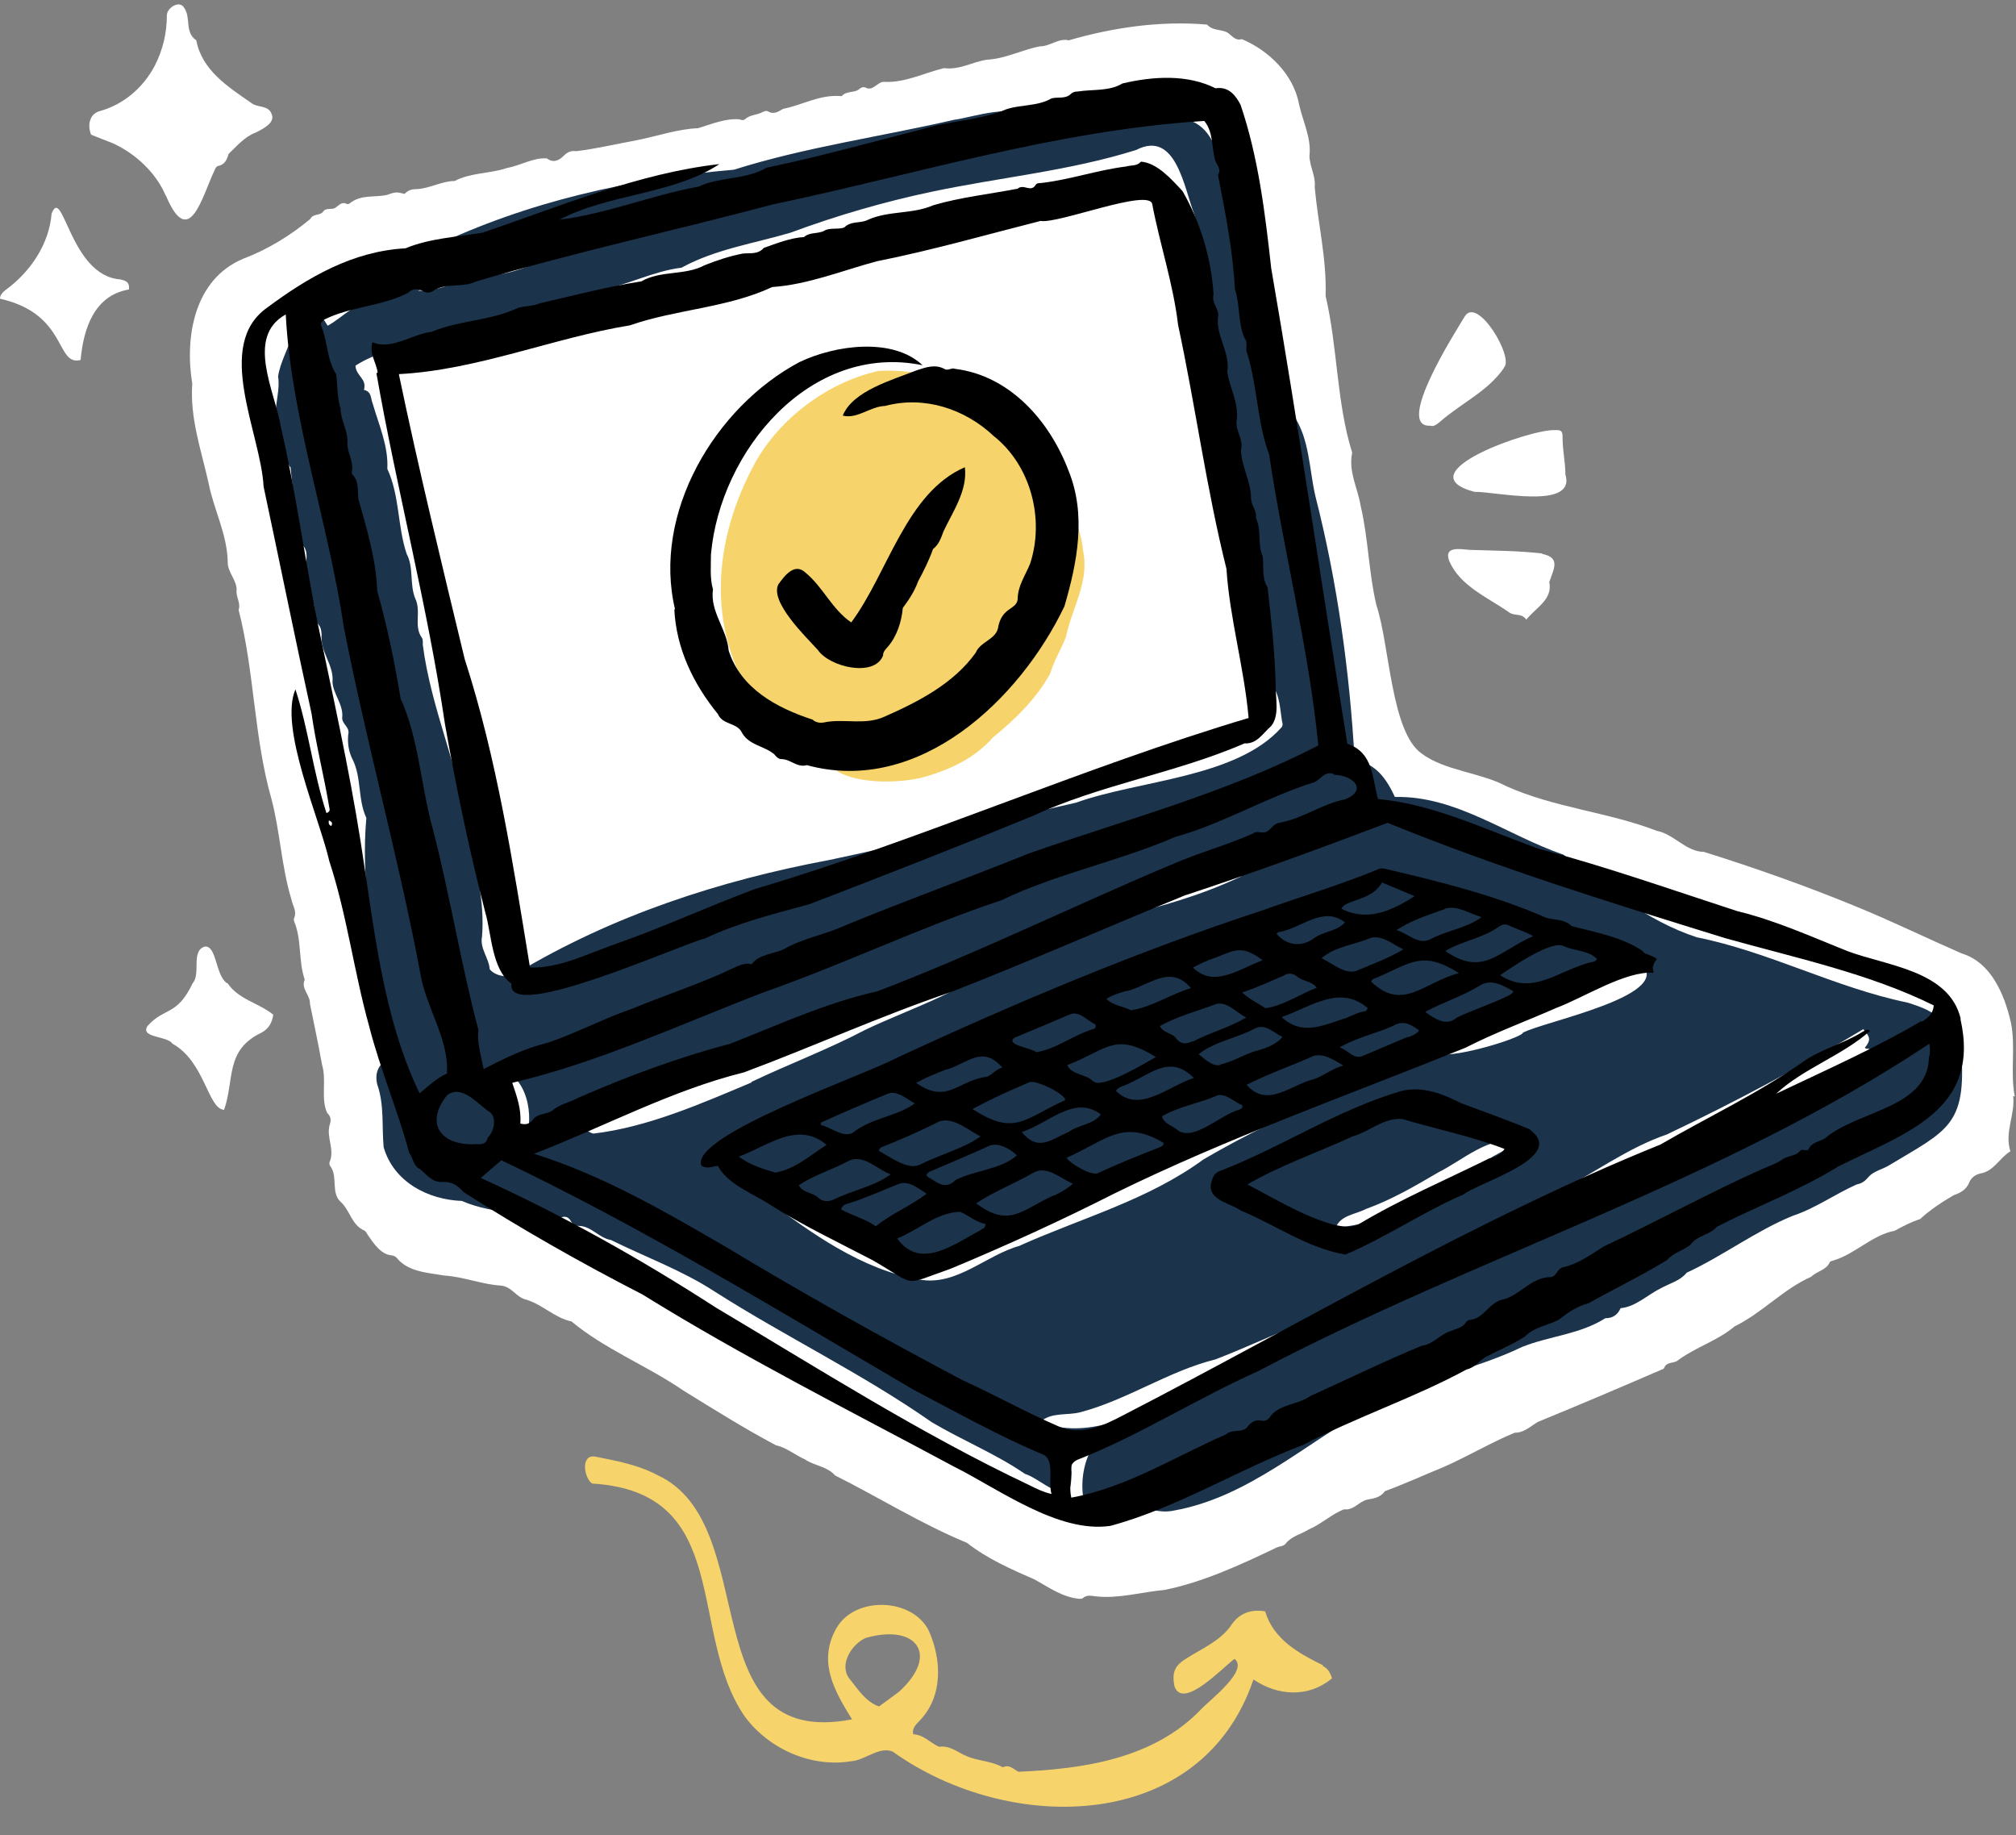 <?xml version="1.0" encoding="UTF-8" standalone="no"?><svg xmlns="http://www.w3.org/2000/svg" xmlns:xlink="http://www.w3.org/1999/xlink" fill="#000000" height="455.2" preserveAspectRatio="xMidYMid meet" version="1" viewBox="-0.0 -1.1 500.2 455.2" width="500.2" zoomAndPan="magnify"><rect x="-0.0" y="-1.1" width="500.2" height="455.2" fill="#808080" stroke="none"/><g id="change1_1"><path d="m499.9,270.9c-1.2-6,.3-12.5-1-18.5-1.6-6.9-4.9-14.8-12.2-17-8.7-3.8-17.3-8-26.1-11.6-12.4-5.1-25.1-9.6-37.9-13.6-4.3,0-7.4-4.4-11.6-5.2-12.2-4.7-25.4-5.7-37.4-11.1-6.4-3.4-15.3-3.8-21-8.1-7.6-5.4-7.9-27-11.2-36.8-1.9-8-2-16.6-3.9-24.6-.7-4.4-3.1-8.5-2.1-13.2-3.9-12.4-3.6-26.2-6.6-38.9.3-9.2-1.9-18-2.7-27,.3-2.7-1.3-5.2-1.3-7.8.5-4.4-1.7-8.6-2.6-12.8-1.4-7.5-7.7-13.4-14.2-16.1-1.5.5-2.4-.8-3.5-1.6-1.6-.9-3.7-.4-5.1-2-11.5-1-23.3.7-34.3,3.9-2.6-.6-4.6,1.5-7.2,1.5-4.3.8-8.6,3.1-13.1,3.3-3.8.6-6.8,2.6-10.7,2.1-4.9,1.2-9.8,3.7-14.8,3.4-1.7-.1-2.8,2.5-4.7,1.4-.5-.2-1.1,0-1.5.4-1.2,1-3.2.4-4.3,1.7-.1.1-.6,0-.9,0-4.9-.2-9.1,2.3-13.7,3.2-1.2.7-2.3,1.5-3.8.6-.4-.2-.9,0-1.3.2-1.4.8-3.1.6-4.4,1.8-.3.3-.9.2-1.3,0-3.5-.3-7,1.2-10.3,2.2-5.1.2-10.2,2-15.3,3-4.9.9-10,2.1-14.9,2.7-1.4-.2-2.3.3-3.2,1.2-1.1,1.1-2.5,1.8-4.1.6-3.2-.3-6.7,1.8-10,2.4-4.2,1.4-8.9,1.1-12.9,3.2-3.1,0-6.1,1.8-9.2,2-1.3,0-2.3.2-3.2,1.2-1.9-.5-2.4-.5-4.2.2-3.2.8-6.6-.2-9.5,2.2-.2.1-.5.2-.6.1-1.4-.7-2,.4-3,1-.9.5-2.3-.2-3,1-.8.9-2.5.4-3.1,1.7-4.9,4.1-10.6,7.6-16.7,9.9-12.1,5.1-14.5,19.3-12.6,31-.6,8.5,2.2,16.4,4,24.4,1.3,6.8,4.7,12.9,4.8,19.9,0,2.5,2.3,4.5,2.2,6.9-.2,1.7,1.1,3.2.5,4.9,3.9,15,3.8,31.6,8.1,46.7,2.2,8.2,2.5,16.9,5,25.1.3,1.6,1.5,3,.6,4.8,0,.2,0,.4.1.7,1.9,4.6,1,9.7,2.6,14.4-1,2.3,1.4,3.8,1.3,6,1,5,2.1,10,3,15.1,1.2,3.9-.4,8.5,1.3,12,.9.8,1,1.8.6,2.9-.9,3.1,1.3,6.1,0,9.2-.2.5,0,.9.3,1.3,1.7,2.5,0,6.4,2.4,8.6,2.4,2.2,2.7,5.7,5.8,7.1.5.2.7.8,1,1.2,1.4,2,3.1,4.7,5.8,5,.5,0,1.1.3,1.4.7,2.8,3.4,7.6,3.6,11.7,4.3,4.8.3,9.3,2.2,14.1,2.5,2.8.3,3.7,2.9,6.3,3.5,4,1.2,7,4.5,11.2,5.4,8.3,6.9,18.8,11,27.7,17.1,7.6,4.7,15.1,9.4,23,13.6,2.7.6,4.7,2.4,7.2,3.5,2.3,1.6,5.5,1.7,7.5,4,10.8,5.4,21.5,12.1,32.7,16.7,5,3.9,10.8,6.5,16.6,9,3.7,2,7,4.5,11.3,4.9.3,0,.7,0,.9-.2,1-.9,2.2-.5,3.3-.4,5.6.6,11.3-1.1,16.9-1.6,9.5-1.9,18.8-6.2,27.6-10.4.8-.5,1.9-.3,2.5-1.1,1.5-1.9,3.8-2.3,5.7-3.5,3.1-1.3,5.8-3.9,8.8-5,2.4.3,3.6-1.9,5.7-2.4,1.6-.3,3.3-.5,4.4-2.1,4.9-1.8,9.7-4,14.6-6,5.9-2.6,11.8-6.1,17.6-8.5,2.4,0,3.9-1.6,5.8-2.7,10.5-4.3,20.6-8.6,31-13.1.2,0,.3-.3.4-.5.7-1.4,2.5-.8,3.5-1.8,4.4-3.2,9.8-4.8,13.9-8.3,6.8-3.3,12-9.2,19-12.3,1.4-1.4,3.7-1.6,4.6-3.6,0-.2.5-.3.8-.4,5.5-1.6,9.6-6.3,15.3-7.4,2-1.1,4.1-2.2,6.3-2.9,2.5-2.3,5.4-4.2,8.3-5.9,1.7-.6,3.2-1.4,3.9-3.2.5-1.2,1.5-1.9,2.7-2.2,3.4-.5,4.8-3.9,7.5-5.5-1.5-4.8,1.2-9,.7-13.7Z" fill="#ffffff"/></g><g id="change2_1"><path d="m268.7,135.4c-.6-7.8-5.9-14.3-9.7-20.9-1.6-2-.9-5.2-3.8-6.4-2.9-2.2-4.1-6-7.1-8.2-8.4-6.1-19.7-9.6-30.1-9-12.6,2.8-24.5,11.7-30.7,22.9-10.2,18.7-12.3,40.8,0,59,3.5,2.6,8.6,9.4,13,6.3,1.4.8,2.7,1.8,4,3-2.8,12,18.1,11.7,25.5,9.4,6.4-1.9,12.2-4.7,16.6-9.7,5.4-4.4,10.8-9.6,14.2-15.9.9-3.2,2.8-6.1,3.9-9.1,1.5-7.2,5.9-13.7,4.2-21.4Z" fill="#f6d46b"/></g><g id="change3_1"><path d="m486.8,259.6c.2-3.4-4.7-1.9-4.5-5.4-.6-4-5.6-5.5-9-6.6-18-3.7-34.3-12.6-52.3-16.2-12.3-4-23.3-12.9-33.1-20.5-13.8-4.7-26.7-14.7-41.8-14.3-2.1-4.5-4.7-8.3-10-9.2-1.2-21.7-4.3-44.2-9.7-65.3-1.6-6.7-1.4-14.4-5.6-20.4-1.3-2,1.3-2.5-1.8-5.1.7-1.6.9-3-.2-4.2-.6-2-.4-4.4-1.1-6.4-1.2-2.6-1.6-5.4-2.4-8.1-1.4-2.5-2.3-4.9-2.4-7.8-5.5-11.9-5.7-26-12.7-37.2-6.3-10-20.5-1.3-29.9-2.2-21.8,1.7-43.8,7.8-65.2,9.9,15.2-5.6,32-5.1,47.5-9.9.9-.2,1.6-.5,1.6-1.6-.9-5.3-13.6-.9-17.4-.5-18.2,4.2-37,6.8-54.7,12.4-25.7,2.2-51.2,7.9-74.6,19.1-.3.8.6,1,.4,1.7-2.1.9-4.3,1.7-5.7,3.5-.1,1.1,1,1.3,1.1,2.2-2.7,1.5-5.4,3.1-8.5,3.7-.4,0-1,.1-.9.8.4.6,1.4.2,1.6,1.1-.6.6-1.3.8-2.1.6-4.7-.5-8.2,3.9-12.1,6-4.6-7.7-5.7-3.7-8.8,2.3-1,3.5-3,6.8-3.5,10.3.5,3.1-.6,6.2-.6,9.3,1.2,4.4.9,9.4,3.7,13.3.3,3.7,1,7.5,1.1,11.2.5,1.8,1.5,3.3,1.3,5.2,0,.9-.2,2,.4,2.6,1.5,1.4,1.2,3.2,1,4.8,0,2.8,1.2,5.5,1.1,8.2,1.6,2,.7,4.9,2,6.9.7.8.7,1.6.8,2.5-.4,4.4,3.1,7.5,2.7,11.8.2,3.1,2.8,5.6,2.4,8.9,0,1.6,2,2.3,1.5,4.1-.2,2.1.1,4.2,1,6,2.4,4.7,1.3,10,3.5,14.7-1.3,14.5,1.2,29,3.1,43.4.7,4.2.7,8.7,1.5,12.8.8,2,.2,3.5-1,5-1.2,1.5-1.3,3.2-.9,4.9,1.8,5.1,1.1,10.4,1.6,15.6,2.5,8.6,11,13,19.4,13.3,4.1,1.8,8.6,2.5,12.9,3,1.9.8,3.3-.8,5-.6,2.2.5,4.3,2.5,6.7,1.7,1.1-.4,1.9-.1,2.5,1,.4.7,1.1,1.1,1.9,1.1,3.1,0,5,3,8,3.5,8.5,4.2,17.6,7.5,25.6,12.7,17.7,11.3,36.7,20.4,54,32.5,7.6,4.5,15.8,7.8,23.1,12.8,3.6,1.2,6.7,4.9,10.8,4.6,1.9-4.3-.9-10.3,2.9-13.9,1,1,.3,2.3.9,3.3,1.5-1.3,1.6-3.9,4-4.3.4.9.5,1.6-.4,2-3.4,3.4-4.5,9.7-3.7,14.4,2.7,1.1,5.6,1,8.4.8,4.8.2,9.2,3.3,14.1,2.2,18.5-3.3,32.7-16.8,48.8-25.6,11.7-7.1,25.2-9,37.6-15,6.8-2.7,14.3-3.1,20.6-7.1,1.9,0,3.1-.9,3.8-2.5,3.7-.3,6.8-3.4,10.1-5,2.2-1.2,4.7-1.8,6.3-3.8,8.9-4.1,17.2-10.4,26.3-14.1,5.7-1.9,10.5-5.4,15.9-7.8,1.1-.2,1.9-.7,2.7-1.6,1.4-1.8,3.8-2.1,5.6-3.3,14.1-8.5,19-9.7,17.6-28.3ZM80.7,106.3c-.8-4.7-1.7-9.4-1.5-14.1,1.2,4.9,2,9.9,2.3,15-.5,0-.7-.4-.8-.9Zm1.5,7.5c-.4-2.2-1.5-4.3-.6-6.6,1.2,2.1,1.5,4.5,1.7,6.8-.6.3-1,0-1-.3Zm248.6,91.1c-2.8,2.7-6.5,3.6-9.7,5.8-.7-1.1-1.5-1.7-2.5-2.6,4.1-1.7,8.1-2.4,12.2-3.2ZM180.9,47.5c.8-.4,1.4.3,2,1.2-2.1.5-3.8,1.4-5.9,1.1.7-1.9,2.6-1.6,3.9-2.2Zm-70,20.9c17.2-4.1,33.7-9.5,50.9-13.8-3.2,2.1-6.5,2.6-9.7,4.6-1.1.5-2.2,1.1-3.5.8-1.5-.2-2.7,1.1-4.1,1.1-7.8.5-14.3,5.4-22,6-6.5-.2-12.6,4.3-18.8,3.9,2.5-.8,4.8-1.9,7.3-2.6Zm-22.9,66.8c-.7-.8-.8-1.5-.9-2.6.8.8,1.1,1.4.9,2.6Zm34.1,133.9c-1-.3-.7-1-.6-1.6.8.4,1,.9.6,1.6Zm8.5,11.5c-.4,1.1-.7,2.2-2.1,3-5.8-4.3-.7-11.4-5.1-16.3-.8-1-1.4-2.1-1.2-3.6,7.8.5,10.4,10.4,8.5,17Zm-2.7-40c-2.1,1-5.2.3-6.4-1.3-.2-2.8-2.5-5.1-1.9-8.1.7-8.8-1.6-17.5-3.4-26-2.3-15.8-9.3-30.6-11.3-46.4,0-.6.1-1.3-.3-1.8-2-2.9,0-6.5-1.6-9.7-1.4-3.5-.3-7.6-2.1-11-2.3-6.8-1.7-14.4-4.8-21.1.3-5.6-2.1-10.9-3.6-16.1-.6-1.4-.2-3-2.2-3.5.8-2.8-2-3.4-2.1-6,10.2-6.6,23.5-4.5,34.3-9.5,1.9-2.7,5.2-2.2,7.8-3.5,5.8-2.4,12.1-3.6,18.1-5.6,7.2-1.3,13.5-4.8,20.7-5.7,8.4-4.6,18-6,27.1-8.7,11.3-4.2,23-7.6,34.8-10.1,17-3.6,34.4-5.2,50.9-10.4,9.9-5.1,11.9,9.5,14.4,15.9,2,8,5.1,16.3,4.4,24.5.8,2.1,0,4.6,1.4,6.5.4,4.4.3,9,2.5,13.1.6,4.2,1.3,8.4,2.4,12.6.5,4.5.8,9,1.7,13.4-.1,1.5-.3,3,.6,4.4-.2,3.6,1.3,7.1,1.3,10.8-.1,2.1.1,4.4,1,6.5.4,6.1,1.6,12.1,2.9,18,.1,2.5,1.9,4.6,1.4,7.3,1.7,2.8,1.7,5.8,2.2,8.8.2.5.2,1.1-.2,1.5-11.2,12.5-35.3,13-50.9,18.6-20.4,4.6-40.6,9.9-61.1,14.2-27.3,5.1-54,13.8-77.9,28.2Zm180.6-25.5c0,.8-.5,1.3-1.2,1.5-9.4,4.4-19.2,7.2-29.3,9.6-2.9.5-5.7,3.2-8.6,2.4,4-5.1,11.6-5.3,17.1-8.5,7.3-3.2,14.9-6,22.5-8.2-.1,1.1-.6,2.1-.5,3.1Zm-122,52.3c-12.4,5.2-25.7,11.1-39.3,12.7-2.9-.8-4.6-4.7-1.3-6.2,1.1.3-.4,2,1.7,1.3,8.9-2.9,17-7.8,25.7-11.1,16.2-6.3,32.1-13.9,48.7-19.1,5.6-2.2,11.5-4,17-6.6,3.7-1.4,7.3-3.8,11.5-3.5-9.5,9.6-23.8,13.7-35.9,19.5-9.1,4.8-19,8.5-28.2,12.9Zm66.6,40.5c-8.5,2.3-15.7,10.1-25,8.4-14.4-2.5-26.8-11.5-38.3-20.1,3.3-2.2,13.3,4.9,17,6.6,7.7,4.7,16.3,8.1,25.1,9.9,10.2-4,20.4-9.4,30.9-13,8.1-2.8,16.3-5.4,23.4-10.4,14.9-8.3,30-18.6,47.2-20.9,0,.8-.5,1-1,1.2-11.5,5.2-22.9,10.5-33.8,16.9-13.8,10.1-30.2,14.5-45.6,21.4Zm97.5,12.1c-19.6,7.9-38.7,17-58.4,25-10.4,4.9-22.6,11.2-34.1,6.6,2.9-2.5,6.6-1.5,10-2.4,11.7-3.1,21.8-10.2,33.5-13.1,16.9-6.6,33.2-15.4,51-19,0,1.6-1,2.3-2,3Zm22.5-35.7c-13.2,7.1-26.4,18.1-41.7,19.1,1.3-3.1,4.8-3.2,7.5-4.6,6.4-2.3,12.2-5.7,18-9.1,6-3,12.7-9.2,19.7-7.7-1,1.1-2.3,1.6-3.4,2.3Zm4.7-29.1c-1.7,1.9-27,9.2-21.1,2.5,12-4.2,23.7-9.5,35.7-13.2,5.2-1.1,11.1-2.7,14.1-7.2,10.8,8.3-23.8,15-28.7,17.8Zm82.2,7.2c-7.9,2.8-13.8,9-21.8,11.5-13,3.5-24.8,10.6-36.9,16.5-.8.4-1.8.6-1.6,2.1-5.4-1-11,7.9-16.8,5.2-.3-1.7,2.3-2.2,3.3-3,9.2-4.7,17.5-11,27.4-14.4,16.6-7.9,33-16.6,48.7-26.1,1.8,2,1.9,2.7.4,4.6.4.5,1,0,1.3.5-.9,1.7-2.4,2.6-4,3.1Z" fill="#1b334b"/></g><g id="change2_2"><path d="m328.3,412c-6.1-3-12.3-6.4-14.4-13.4-3.8-.6-6.6.6-8.6,3.7-2.7,3.7-7,5.5-10.8,7.9-3,1.8-3.8,3.5-3.1,7,2.1,6,12.1-4.8,14.9-6.8,3.6,2.8-6,10.1-8.1,12.3-11.9,12.6-29.6,15-45.5,15.7-1.3-.7-2.3-1.9-3.9-1.1-2.7-1.6-6-1.5-9-2.8-2.2-.9-4.1-2.7-6.8-2.3-2.1-.9-3.8-3-6.4-3.1-.4-1.6.8-2.5,1.6-3.4,5.8-6,5.5-15.1,2.2-22.4-4.1-8-18-8.5-22.7-.8-5,8.4-.7,15.8,3.7,22.9-40.2,7.7-21.7-48.4-48.3-60.6-4.9-2.6-10.1-3.5-15.5-4.6-3.6-.5-2.7,5.3-.7,6.7,35.2,2.1,23.5,37,37.9,57.8,5.9,8,16.4,12.7,26.3,11.1,3.5-.2,7-3.8,10.4-2.4,28.9,20.7,76.6,20.3,89.5-17.9,6,4.1,13.7,4.6,19.5-.3-.7-1.9-1.1-2.4-2.4-3.1Zm-105.3,6.6c-1.6,1.2-3.3,2.4-4.9,3.6-3.4-1.2-5.3-4.4-7.5-7.1-2.4-3.5.8-8.4,4.2-9.9,12.5-3.6,18.5,4.1,8.2,13.4Z" fill="#f6d46b"/></g><g id="change4_1"><path d="m41.2,47.5c5.8,13.7,9-.1,12.1-6.5.1-.3.4-.8.7-.9,1.7-.3,2.3-1.5,2.7-3,2-1.9,4-4.3,6.7-5.3,1.6-.8,5-2.4,4-4.6-.8-2.3-3.5-1.5-5.1-2.8-5.8-4-12.2-8.1-13.6-15.5-3-2-1.2-5.7-3.1-8.2-1.2-1.8-4.2.2-4.2,2,0,4.4-1,8.6-3,12.5-2.9,5.5-7.8,9.7-13.8,11.3-2.5.8-2.9,3.6-2,5.8,1.7.7,3.5,1.4,5.3,2.1,5.6,2.5,10.8,7.3,13.2,13Z" fill="#ffffff"/></g><g id="change4_2"><path d="m56.3,242.8c-2.9-2.1-2.5-9.4-5.5-9.1-3.5,1.1-.9,6.7-3,9.1-3.9,8.2-7,5.9-11.2,10.6-1.9,3,4.9,2.4,6.2,4.4,8,4.4,8.8,16.2,12.8,16.4,2.6-7.4.2-14.8,9.2-19.1,1.9-1,2.7-2.5,3-4.5-3.7-3-8.6-3.7-11.4-7.9Z" fill="#ffffff"/></g><g id="change4_3"><path d="m29.8,68.2c-12.4-.9-14.2-23.6-17-16.3-.6,7.5-5.2,14.3-11.1,18.7-.8.6-1.7,1.3-1.7,2.4,16.9,3.8,13.7,16.8,20,15.2.7-7.7,3.3-16,12-17.5.2-2-1-2.2-2.2-2.5Z" fill="#ffffff"/></g><g id="change1_2"><path d="m388.4,116.6c0-3-.7-6-.7-9,0-1.7-.2-2.1-1.9-2-5.6-.4-37.5,10.6-20,15.3,5.2-.1,25.3,4.6,22.6-4.3Z" fill="#ffffff"/></g><g id="change1_3"><path d="m373.1,90.1c2.8-2.2-6.7-18.3-9.8-12.5-2.1,3.5-17.4,27.4-8.4,26.9.9.3,1.5-.3,2.3-.9,5.3-4.7,12-7.6,16-13.5Z" fill="#ffffff"/></g><g id="change1_4"><path d="m382.7,136.2c-6-.7-12-.7-18.1-.9-2.3-.2-6.5-1-5,2.8,2.6,6.1,9.5,9,14.7,12.6,1.5,1.2,3.1.1,4.4,1.9,2.4-3,6.6-5,5.7-9.3,1-3.1,3-6.1-1.8-7Z" fill="#ffffff"/></g><g id="change5_1"><path d="m486.5,251.7c-2.8-12.1-18.4-13.2-28.2-16.9-9-3.6-17.8-7.6-27.3-9.9-16.3-5.3-32.4-11-49-15.4-13.1-4.6-26-11.1-40.1-12.4-1.5-5.3-1.1-11.5-7.6-13.7-6.4-39.3-12.1-78.7-18.9-118-1.5-13.6-3.2-27.6-7.6-40.5-1.2-2.3-2.9-4.6-6.2-4.1-7-3.5-15.4-3-23.1-1.2-3.3,2-7.3,1.4-11.1,2-.6,0-1.2.1-1.7.6-1.3,1.3-3.2.7-4.8,1.1-3.4,2-7.6,1.5-11.2,2.7-6.6,2.8-13.9,2.8-20.7,4.9-12.9,3.3-25.8,6.9-38.8,9.6-5,3-11.5,2.2-16.9,4.7-11.5,2.1-23,6.8-34.5,8.2,12.3-6.5,28.2-6.2,39.7-13.8-20.2,2.3-39.6,10.5-58.7,17-6.5,1.1-13.2,1.4-19.2,3.9-13.1.7-24.2,7.2-34.3,14.7-13.3,9.4-1.6,31.1-.9,44.4,4,18.8,7.8,37.6,11.9,56.3,1.1,7.8,3.1,15.5,4.4,23.3.1.5.3,1-.7,1.4-3.3-10-4.4-20.6-7.7-30.7-4.1,9.5,6,32,8.4,42.6,4.4,13.4,6.1,27.4,9.9,41,2.7,10.6,7.2,21.1,9.9,31.3,1,1.3,1,3.3,2.7,4.1,1.6,1.3,2.9,3.2,5.3,3.2,2.3-.2,4,.7,5.5,2.5,14.4,9.2,29.2,17.6,44.4,25.4,25,15.5,51.2,28.7,77.1,42.6,11.4,5.7,26.1,16.7,39,14.8,16.7-4.5,31.7-14,47.9-20.1,13.1-6.9,27.4-11.6,40.5-18.7,1.9-.4,3.1-2.1,4.7-3.1,3.3-1.7,6.7-3.1,9.8-5.1,2.2-2.3,5.6-2.7,8.3-4.1,2.3-1.8,4.6-3.4,7.4-4.1,6.4-3.6,13.3-6.9,19.6-10.8,1.6-1.9,4.1-2.3,5.8-3.8,1.6-2.3,4.7-2.3,6.5-4.4,9.9-5.1,20.7-9.1,30-14.9,16.5-8.3,35.6-13.8,30.4-36.7Zm-155.5-60.6c4.5,0,8.6,3.7,2.7,6.1-5.7,1.1-10.5,4.8-16.3,5.8-1.5.3-2,1.6-3.1,2.2-1.1.6-2.5-.4-3.5.5-6.3,2.8-13.6,4.8-20.2,7.7-24.5,10.3-48,21.9-72.9,31.4-12.6,2.8-24.8,8.4-36.5,13-12.6,3.3-25.6,8.1-37.7,13.4-2.2,1.2-4.7,1.6-6.6,3.3-1.6.9-3.7.6-4.8,2.3-.7.8-1.5,1.2-3,.8.3-3.6-.9-6.8-2-10.1,21.6-5.1,41.9-14.6,62.5-22.5,19.7-6.9,39-16.2,58.9-22.8,13.4-6.5,29.3-9.7,43.1-15.7,11.9-3.3,22.7-9.9,34.6-13.6,1.6-.8,2.5-2.8,4.7-2ZM80.2,78.3c6.6-3.4,14.7-3.4,21.1-6.8,1-1,2.4-1.1,3.6-.4.9.5,1.7.5,2.5,0,3.3-2.2,7.3-.7,10.8-2.4,24.3-7.2,49.1-12.6,73.6-19.1,35.7-7.5,70.5-18.4,107-20.7,2.2,2.7,1.8,6.1,2.6,9.4.3,1.4,1.8,2.4.8,4,1.8,9.2,3.7,18.8,4.2,28.3,1.3,3.9.7,8.3,2.4,12.2,1,1.2,0,2.7.7,3.9,2.5,8.2,2.4,16.9,5.4,25,3.6,24.1,9.8,47.8,12.2,72.1-22.7,11.8-47.9,18.4-71.8,26.8-15.4,6.2-30.4,11.6-45.7,17.9-5,2.3-10.4,3.1-15.2,5.9-2.7,1.2-6.1,1.2-7.9,3.7-1.8-.5-3.3.4-4.9,1.1-8,3.8-16.5,6.5-24.7,9.9-7,2.4-13.8,6-20.8,8.4-5.8,1.4-10.9,3.9-16.1,6.6-.6-3.2-1.7-6.5-1.3-9.7-4.4-16.6-7.1-33.7-11.4-50.2-2.9-10.5-3.4-22.1-7.9-32-1.5-9-3.3-17.9-5.8-26.7-.3-7.9-2.6-15.4-4.7-22.9-.2-1.9.2-4.2-1.3-5.8-.3-.3-.4-.6-.3-1,.5-2.6-1.3-4.8-1.1-7.3.1-2.9-1.7-5.4-1.7-8.3-.9-2.7-.7-5.7-1.1-8.5-2.4-3.7-2.1-8.4-3.8-12.2,0-.6.3-.9.7-1Zm2,125.5c-.7-.3-.7-.8-.6-1.4.7.3,1,.6.6,1.4Zm21.9,66.3c-9.2-19-11.3-41.4-14.6-62.3-2.9-18.4-7-36.7-10.8-54.9-3.2-16-5.3-32.1-9-48-1.4-8.8-8.9-22.4,1.2-28,1.3,25.5,10.6,51.8,14.4,77.5,5.6,28.8,13.6,57.2,19,86,1.4,8.5,7.1,16.1,6.6,24.8-2.5,1.1-4.6,3.1-6.9,5Zm14.2,12.6c-8.5.6-13.2-4.8-7.4-12.1,3.8-2.9,7.6,2.3,10.7,4.2,1.7,1.5,1,4.8-.6,6.3-.3,1.6-1.5,1.7-2.8,1.6Zm137.3,84.7c-26.9-12.7-52.5-29-77.9-44.1-18.9-12.2-38-22.9-58.4-32.2,1.9-1.6,3.5-3.1,5.1-4.4,35.2,16.8,68.6,37.2,102.2,56.9,10.7,5.6,21.4,11.6,32.4,16.2,2.7,1.5,1,6.7,1.9,9.7-2.1-.5-3.7-1.3-5.3-2.1Zm223-106.6c.1,13-17.6,13.5-25.7,20.4-1.4.9-3.4,1-4.2,2.8-.1.3-.5.2-.8.2-.4,0-.9-.2-1.1,0-1.2,1.6-3.3,1.3-4.7,2.4-1.5,1-3.3,1.6-4.9,2.3-13.4,6-26.1,13-39.3,19.2-3.2,2-6.4,4.4-10.3,5.2-1.4.6-1.5,2.6-3.3,2.4-4.5.3-7.2,4.4-11.2,5.5-3.6.6-4.8,4.7-8.3,5.1-.3,0-.8.2-1,.5-.8,1.4-2.3,1.6-3.6,2.2-2.8.7-4.5,3.4-7.4,3.7-9.2,3.8-18.4,8.3-27.7,12.5-2.9,2.1-7.5,2-9.8,4.9-.6,1-1.3,1.4-2.4,1.2-1.3-.3-2.4.3-3.2,1.3-1.3,2-3.9.6-5.5,2.1-12.8,5.6-24.7,13.2-38.4,15.7-.5-2.4-.1-4.1,0-6.2-.4-2,.5-2.9,2.3-3.5,15.2-6.1,29.1-15,44.1-21.7,54.7-28.8,114.9-46.9,166.5-81.2.2,1.1.2,2.1,0,3.2Zm-1.9-8.6c-11.6,6.8-23.8,12.2-36,18,6.6-6.2,16.5-9.5,23.3-15.6-.8-.6-1.3,0-1.8.2-4.7,3-10.4,4.3-15,7.6-11.1,7.8-23.5,13.6-35.2,20.4-46,18.6-89,44.3-133.2,67.1-4.9,2.6-10.6,5.3-16.2,2.8-8.1-3.5-15.8-7.8-23.9-11.5-19.8-10.5-39.4-21.4-58.6-33-15.2-8.8-30.4-17.7-47.6-23.1,17.4-6.7,34-15.7,52.1-20.2,17.2-6.4,33.9-14,51.3-19.9,19.5-7.6,38.7-16.1,58.1-24,16.8-5.5,34.2-11.9,50.3-18,27.4,11.2,55.6,19.9,83.7,28.6,17.4,4.9,35.6,8.7,51.8,16.7-.2,2.1-1.4,3.1-2.9,4Z" fill="#000000"/></g><g id="change5_2"><path d="m407.7,234.9c-5.2-3.6-11.8-4.7-17.8-6.3-1.7-1.8-4.3-1.4-6.4-2.1-12.4-5.4-25.1-8.6-38.2-11.7-1.2-.3-2.6-.8-3.5-.2-9.3,3.8-19,6.7-28.5,10.1-31.1,10.2-61.2,22.9-90.8,36.6-7.7,4.2-51.2,19.2-48.5,26.7,1.4,1,2.8.2,4.1.1,2.6,4.7,8.5,6.7,12.9,9.6,8.2,5.2,16.9,9.3,25.5,13.8,11.3,6.5,7.1,6.4,19.4,2.1,13.7-5.7,27.3-11.9,40.5-18.6,28.3-13.9,58-24.4,87.2-36.2,7.2-3.7,15.1-6.6,22.6-9.9,6.9-2.6,17.1-9.2,24.1-8.7-.5-1.5,0-2.4.8-3.4-1.2-1-2.5-1-3.5-1.8Zm-33.2-6.4c1.8.9,3.8,1.4,5.9,2.6-8.9,4-12.5,10.1-21.8,3.7,4.4-2.6,9.2-3.1,13.4-6.1.9-.6,1.6-.6,2.5-.2Zm-37.8,11.2c-3.1,1-6-1.8-8.8-3.1,3.4-3,8.2-3.3,12.3-5.1,2.9-.6,5.3,1.6,8,2.9-3.9,2.3-7.6,3.6-11.6,5.3Zm2.6,9.2c-.1.9-.8.9-1.4,1-1.7.4-3.2,1.4-4.8,1.8-5.3,1.8-10.3,4-15.1-.5,7.4-2.6,14.3-8.1,21.3-2.3Zm2.3-7.5c8.6-3.7,11.4-6.8,20.4-1.1-8.5,2.1-13.9,9.7-21.8,2.1.2-.7.9-.8,1.4-1Zm16.9-17.1c3.1-.9,6,1.2,9.1,2.1-3.7,2.8-8.8,3.3-12.9,5.6-3,1.2-5.1-1.4-8.2-2.4,4.1-2.6,7.8-3.7,12-5.2Zm-23.4-1.6c2.9-1.1,6-1.8,7.8-4.9,2.6,1.1,5.2,2.2,8.1,3.4-5.8,3.7-11.8,6.4-18.2,3.1.6-1,1.4-1.2,2.3-1.6Zm-17.7,7.4c5.6-1,10.9-6.6,16.3-2.4-2,2.3-5.5,2.2-7.9,4.1-3,2.1-6.7,1.6-9.1-1.3.3-.2.5-.4.7-.5Zm.9,10.9c1.2-.8,2.3-.8,3.5.1,1.5,1.3,3.6,1.1,4.9,2.8-4.3,1.7-8.4,4.5-12.7,5.1-1.8-1.2-3.8-2.1-5.8-3.9,3.8-1.3,6.6-2.6,10.1-4.1Zm-47.1,26.1c-1.9-1.9-5.3-1.5-6.4-4,10.1-3.9,11.7-8.3,22-2-2.6,1.5-13.6,8.1-15.5,6Zm1.9,8.3c-1.9,2.5-5.5,2.5-8,4.3-4.5,2-7.6,4.9-11.6,0,6.7-2.1,13-9.3,19.6-4.4Zm5.2-7c6.6-2.3,11.6-8.5,17.9-2.1-6.4,2.1-13.6,8.9-19.3,3.2.3-.7.9-.8,1.4-1.1Zm17.6-11.2c-1.6.7-2.8.8-4-.6-1-1.6-3.3-1.3-4.1-3.2,4.5-2.5,9.1-3.6,13.8-5.4,2.7-.9,5.2,2.1,7.6,3.3-4.2,2.5-8.9,3.7-13.3,6Zm3.8-20.1c6.1-1.9,7.6-4.5,13.6,0-5.8,2.1-12.1,7-17.3,1.8,1.2-.6,2.4-1.3,3.6-1.7Zm-20.3,7.7c5.9-1.5,11-6.8,16.1-.8-5.2,1.6-9.9,4.8-14.9,5.5-1.9-1-4.3-1.1-6.1-2.8,1.6-1.1,3.4-1.5,5-2Zm-27.4,11.4c4.5-1.9,8.9-3.7,13.3-5.6,2.4-1.2,4.5,1.6,6.5,2.4.2.8-.2,1.1-.6,1.2-4.8,1.4-9.3,5-14.1,5.7-1.1-1.1-8.3-1.8-5.1-3.8Zm3.3,11.2c1.3-.9,9,2.8,9,4.4-10.1,4.5-12.4,9.1-23,2.2,5-2.7,9.1-4.5,14-6.6Zm-25,22.3c5.1-2.2,10.2-4.3,15.2-6.6,2.2-.9,5.2.8,6.8,2.4-3.9,3.5-10.5,3.7-15.2,6.1-1.9,2-3.8,1.3-5.6,0-.6-.4-2.5-1.1-1.1-1.8Zm-2.3-1.8c-2.9,1.2-7.3-2.1-9.9-3.5,0-.7.4-.8.8-1,4.5-1.8,8.9-3.7,13.3-5.9,3.7-2.2,7.7,1.6,11.1,3.3-4.5,3.2-10.3,4.5-15.2,7.1Zm7-23.7c5.4-1.8,8.8-6,13.7-.5-1.7.5-2.4,1.7-3.8,2.3-7.1.8-9.9,7-17.6,1.5,2.6-1.4,5.1-2.4,7.7-3.4Zm-31.4,13.2c5.5-2.5,11.1-4.9,16.7-7.2,2.3-.9,4.6,1.3,6.7,2.4-4.5,3.3-10.9,3.6-15.4,7.3-2.5,1.3-5.4-1.4-7.9-1.9,0-.2,0-.4,0-.5Zm-11.4,12.3c-3-.8-6.4-2-8.9-3.9,7.2-2.6,14.6-9,21.8-2.9-4.3,2.7-7.9,6.1-12.9,6.9Zm10.8,6.3c-1.4-1.4-3.8-1.1-4.8-3.1,3.9-2.6,8.2-3.8,12.3-6,3.7-1.9,7.1,2.1,10.5,3.3-4,3-9.4,3.9-14,6.2-1.4.6-2.7.7-4-.4Zm5.7,2.8c.4-1.1,1.2-1.2,1.9-1.4,4.1-1.3,8.1-3.1,12.1-4.7,2.6-1.2,5,.9,7.2,2.3-4,3.1-8.7,4.9-12.6,8.1-2.6-1.9-5.8-2.6-8.6-4.2Zm34.7,5.2c-6.4,3.3-15,10.2-20.8,2.1,5.3-2.1,9.9-6.5,15.6-6.6,2.2.9,4,2.6,6.3,3,0,1.1-.7,1.2-1.1,1.4Zm18.1-8.6c-8,3.6-11,8.2-19.3,2,4.5-3,9.5-4.9,14.2-7.6,3.4-1.9,6.6,1.4,9.8,2.7-1.5,1.4-3.1,2.2-4.7,3Zm26.2-11.9c-5.1,2-10.1,4-15.1,6.3-1.3,1.1-6.9-2.1-8-3.7,9.7-4.2,13.9-9.8,24.1-3.7,0,.8-.6.9-1,1.1Zm19.7-9.3c-4.4,1.1-10.9,7.7-15,5.2-1.3-1.3-3.6-1.6-4.1-3.6,4.3-2.5,9.3-3.2,13.8-5.2,2.2-.5,4.3,1.8,6.2,2.5,0,.8-.5.9-.9,1.1Zm-4.7-11.1c-1.9.4-3.9-1.6-5.3-2.7,3.8-3.1,9.6-4,14-6.4,2.6-1.3,4.5,1.1,6.8,2.1-1.8,2.2-4.7,3-7.3,3.7-2.7,1-5.3,2.5-8.2,3.2Zm23.3,3.5c-5.8,1.4-11.5,7.3-16.7,1.4,5.5-2.8,11.1-4.7,16.7-7.2,2.5-.6,4.8.9,7.3,2.4-2.8.8-4.8,2.5-7.3,3.4Zm23.3-10.5c-3.7,1.6-7.4,3.1-11.1,4.7-2.3,1-3.6-1.3-5.8-2.1,4.4-2.5,8.9-3.4,13.2-5.3,2.4-1.5,4.4-.5,6.5,1.1-.7,1-1.8,1.3-2.7,1.7Zm24.1-9.8c-3.9,1.8-8.1,3.2-11.9,5-2.6,2.3-5.4.4-7.9-1.4,4.7-2.5,9.3-3.9,13.7-6.6,2.7-1.7,5.8.1,8.2,1.5-.5.9-1.5,1.2-2.2,1.5Zm21.8-8.8c-8.1,1.7-14.7,8.7-23,3.3,3.1-2.1,12.8-8.8,15.8-7.2,2.6,1.2,6,1,8.2,3.1-.1.5-.5.7-1,.8Z" fill="#000000"/></g><g id="change5_3"><path d="m379.7,279.1c-5.7-2.4-11.5-4.4-17.3-6.6-4.5-2.3-9.4-4.2-14.6-3-15.9,4.6-29.8,14-45.2,19.9-1.6.6-1.9,2.1-2.2,3.5-.3,3.8,5,4.5,7.5,6.3,8.7,3.6,16.5,9.3,25.9,10.9,10-4.2,19.3-10.6,29.3-14.9,4.2-3.2,25.6-9.2,16.6-16Zm-10.1,7.1c-10.9,5.4-22.2,10.2-32.7,16.5-5.8,2.7-21.5-7-27.4-10,8.3-4.8,17.4-7.9,26.1-11.9,4.2-1.2,7.9-4.8,12.4-4.3,8.4,2.5,17.3,4.3,25.3,7.4-1,1.6-2.5,1.9-3.7,2.4Z" fill="#000000"/></g><g id="change5_4"><path d="m93.4,91.5c5.1,29.1,12.7,57.8,17,87,2.8,15.8,6,31.2,10,46.7,1.6,5.5,1.6,14.2,6.5,17.7-1.4,10,42.3-9.9,48-11.2,8.2-3.9,17.1-6.1,25.9-8.5,18.5-7.1,36.9-14.3,55.2-21.8,17-7.9,35.7-10.7,52.8-18.1,3.1.2,4.6-2.6,6.6-4.3,2.2-2.7,1-7.2,1.1-10.5-.2-8.1-1.1-16-2-23.9-1.5-2.4-.9-5-1.2-7.7-1.4-3-.2-6.4-1.7-9.5.3-1.9-1.2-3.1-1.2-4.9,0-4.1-2.4-8-2.5-11.9.7-2.6-1.3-4.7-1.1-7.1.7-4.4-1.6-8.1-2.3-12.3.8-4.8-2.8-8.9-2.3-13.5.5-2.1-1.7-3.5-1.1-5.7-.5-8.8-3.3-18.1-7.7-25.7-2.7-2.9-6.3-7-10.3-7.3-1.1,1.2-2.4.8-3.7,1.2-7.2.9-14,3.3-21.1,4.1-.5,0-1,0-1.3.4-1.2,2.1-3-.3-4.5,1-6.6,1.3-14.1,2.1-20.9,4.1-5.3,2.3-11,1.3-16.2,3.6-1.8,1-4.2.2-5.9,1.9-1.3.6-3.6,0-4.9.8-1.6.9-3.7.3-5.1,1.6-3.4.2-6.9,1.6-10,2.7-1.5,1.7-3.4,1.2-5.2,1.4-3.2.6-6.5,1.7-9.5,2.9-4.8,2.6-10.8,1.2-15.7,4-8.4,1.3-16.7,3.5-25,5.4-1.7.7-3.6.7-5.4,1.1-6.9,3.3-14.6,3.1-21.6,6-4.9.6-9.9,4.6-14.7,2.6-.8,3,.9,4.8,1.3,7.5Zm5.6.2c19.4-1,38.3-9,57.3-12.1,11.5-4,24.2-4.3,35.3-9.5,8.9-.6,17.4-4.1,26-6.4,13.6-2.7,27.2-6.6,40.6-10,4.3.8,27.2-8.3,27.7-4.1,1.9,10,5.2,19.7,6.4,29.9,4.3,20,7,40.5,12,60.5.8,12.3,4.4,24.5,5.5,37-41,12.2-82.7,30.7-122.4,42.4-11.6,4.3-22.8,9.5-34.5,13.6-7,2.4-13.9,6.1-21.4,5.9-4.2-25.7-8.2-51.8-16.2-76.5-5.6-23.2-11.4-47-16.3-70.5Z" fill="#000000"/></g><g id="change5_5"><path d="m167.3,150c.5,9.8,4.7,18.5,10.8,26,1.2,2.7,4.4,2.1,5.8,4.3,1.7,3.5,5.6,3.5,8.2,5.7.5.6,1,1.2,1.8,1.2,2.2,0,3.9,2.2,6.3,1.5,27.9,7.6,52.9-16.4,63.9-39.4,3.2-10.9,5.5-22.7,1-33.7-4.7-12.3-14.5-23.5-28.1-25.2-.9-.4-1.8.6-2.7,0-2.3-1.2-4.5-.4-6.7.3-6,2.4-16,5.1-18.5,11.3,3.7.9,6.8-2.3,10.5-2.4,9.7-2.6,19.8.7,27,7.5,9.2,7.3,12.6,20.6,9,31.6-1.2,3-3.1,5.5-3.1,8.9-.4,2.7-4,1.8-4.9,7.2-.7,2.8-4.4,3.3-5.5,6-5.5,7.7-14.3,12.2-22.7,15.9-4.7,2.1-9.6.5-14.4,1.3-1.2.3-2.4.3-3.4-.6-8.9-2.9-17.8-7.7-20.8-17.1-.4-5.3-4.7-9.7-3.9-15.2-.8-2.8-.5-5.8-.5-8.7,2.3-25.7,24.7-52.6,52.5-46.9-7.4-7-21.7-5-30.5-.8-21.1,11.2-36.6,37.6-30.9,61.4Z" fill="#000000"/></g><g id="change5_6"><path d="m227.8,143.1c1.4-2.6,2.7-5.2,3.7-8,1.5-1.2,2-2.8,2.6-4.4,2.3-4.9,6-10.1,5.3-15.9-14.6,6.3-19.1,26.3-28.2,38.5-4.9-3.4-6.9-8.7-11.4-12.4-2.7-2.5-5.2.9-6.7,3-2.1,4.4,7,13.1,9.8,16.2,2.9,4.3,14.1,6.9,16.2,1.4,0-1,.7-1.6,1.3-2.3,2.2-2.6,3.3-6.2,3.6-9.5,1.5-2,2.9-4.1,3.8-6.6Z" fill="#000000"/></g></svg>